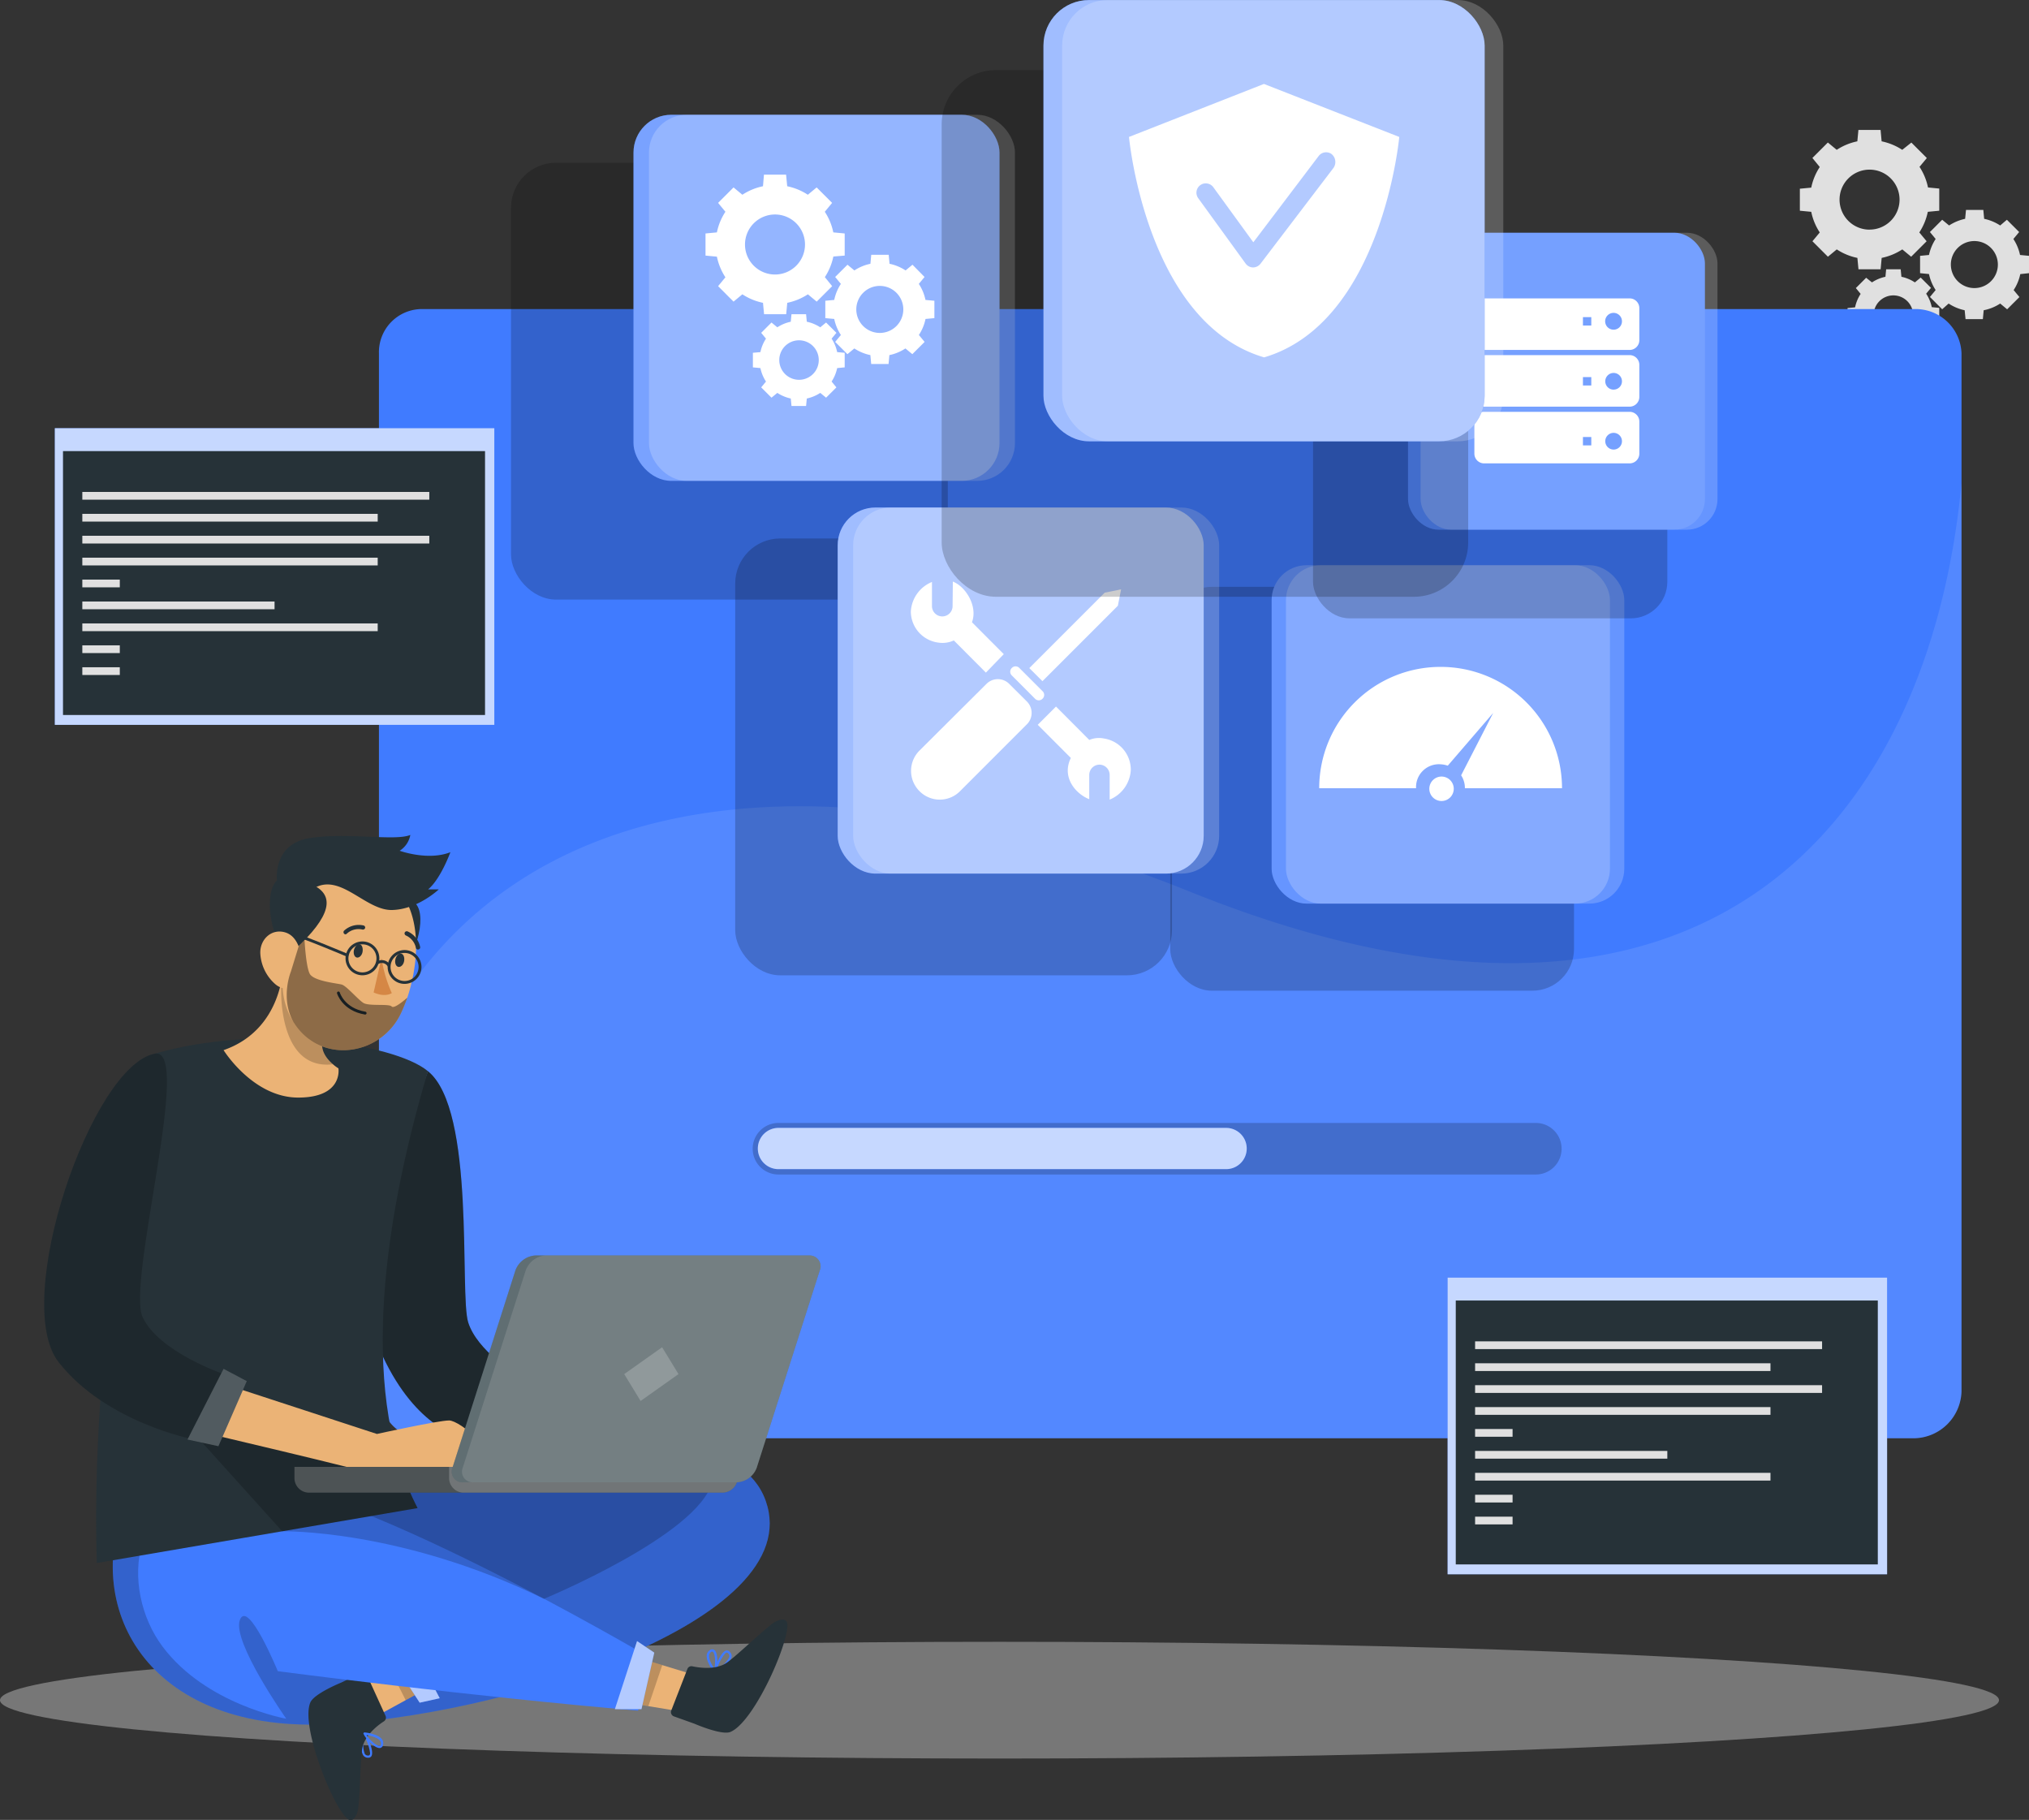<svg xmlns="http://www.w3.org/2000/svg" viewBox="0 0 393.6 352.96"><rect x="0" y="0" width="393.6" height="352.96" fill="#333333" stroke="none"/><defs><style>.cls-1{fill:#e0e0e0;}.cls-2{fill:#777;}.cls-17,.cls-3{fill:#407bff;}.cls-13,.cls-18,.cls-19,.cls-20,.cls-4,.cls-6,.cls-9{fill:#fff;}.cls-4{opacity:0.1;}.cls-12,.cls-13,.cls-16,.cls-17,.cls-18,.cls-20,.cls-4,.cls-5,.cls-6,.cls-9{isolation:isolate;}.cls-13,.cls-16,.cls-5{opacity:0.2;}.cls-6{opacity:0.7;}.cls-7{fill:#263238;}.cls-8{fill:#ebb376;}.cls-9{opacity:0.6;}.cls-10{fill:#d58745;}.cls-11{fill:none;stroke:#263238;stroke-linecap:round;stroke-linejoin:round;stroke-width:0.56px;}.cls-12{opacity:0.4;}.cls-14{fill:#20282b;}.cls-15{fill:#384a4f;}.cls-16{fill:#c6c6c6;}.cls-18{opacity:0.3;}.cls-20{opacity:0.5;}</style></defs><title>大鴻運-hero</title><g id="Background_Complete" data-name="Background Complete"><path class="cls-1" d="M443.18,103V98.7L441,98.49a11.53,11.53,0,0,0-1.65-4l1.42-1.71-3-3L436,91.19a11.53,11.53,0,0,0-4-1.65l-.2-2.21h-4.3l-.21,2.21a11.48,11.48,0,0,0-4,1.65l-1.72-1.42-3,3L420,94.52a11.34,11.34,0,0,0-1.65,4l-2.21.21V103l2.21.21a11.34,11.34,0,0,0,1.65,4l-1.42,1.71,3,3,1.72-1.42a11.48,11.48,0,0,0,4,1.65l.21,2.21h4.3l.2-2.21a11.53,11.53,0,0,0,4-1.65l1.72,1.42,3-3-1.42-1.71a11.53,11.53,0,0,0,1.65-4Zm-13.51,3.67a5.82,5.82,0,1,1,5.81-5.82A5.82,5.82,0,0,1,429.67,106.66Z" transform="translate(-66.99 -62.13)"/><path class="cls-1" d="M460.59,115.11v-3.36l-1.74-.17a9,9,0,0,0-1.29-3.1l1.12-1.35-2.38-2.38L455,105.86a9.11,9.11,0,0,0-3.11-1.29l-.16-1.73h-3.36l-.17,1.73a9.19,9.19,0,0,0-3.11,1.29l-1.34-1.11-2.38,2.38,1.11,1.35a9.14,9.14,0,0,0-1.29,3.1l-1.73.17v3.36l1.73.17a9,9,0,0,0,1.29,3.1l-1.11,1.35,2.38,2.38L445,121a9,9,0,0,0,3.11,1.3l.17,1.73h3.36l.16-1.73A8.93,8.93,0,0,0,455,121l1.35,1.12,2.38-2.38-1.12-1.35a9,9,0,0,0,1.29-3.1ZM450,118a4.56,4.56,0,1,1,4.55-4.55A4.55,4.55,0,0,1,450,118Z" transform="translate(-66.99 -62.13)"/><path class="cls-1" d="M443.18,124.67v-2.83l-1.45-.14a7.46,7.46,0,0,0-1.09-2.61l.94-1.13-2-2-1.13.94a7.46,7.46,0,0,0-2.61-1.09l-.14-1.45h-2.82l-.14,1.45a7.46,7.46,0,0,0-2.61,1.09L429,116l-2,2,.93,1.13a7.63,7.63,0,0,0-1.08,2.61l-1.46.14v2.83l1.46.13a7.63,7.63,0,0,0,1.08,2.61l-.93,1.13,2,2,1.13-.93a7.63,7.63,0,0,0,2.61,1.08l.14,1.46h2.82l.14-1.46a7.63,7.63,0,0,0,2.61-1.08l1.13.93,2-2-.94-1.13a7.46,7.46,0,0,0,1.09-2.61Zm-8.89,2.41a3.83,3.83,0,1,1,3.82-3.83A3.83,3.83,0,0,1,434.29,127.08Z" transform="translate(-66.99 -62.13)"/></g><g id="Shadow"><ellipse id="_Path_" data-name="&lt;Path&gt;" class="cls-2" cx="193.89" cy="329.74" rx="193.89" ry="11.32"/></g><g id="Window"><path class="cls-3" d="M447.5,130.68V331.93a9.36,9.36,0,0,1-9,9.14H148.89c-4.81,0-8.39-4.32-8.39-9.14V130.68a8.36,8.36,0,0,1,8.39-8.61H438.47A8.91,8.91,0,0,1,447.5,130.68Z" transform="translate(-66.99 -62.13)"/><path class="cls-4" d="M447.5,155.76V331.93a9.36,9.36,0,0,1-9,9.14H148.89c-4.81,0-8.39-4.32-8.39-9.14V263.36c25.48-49,86.22-56.94,157.33-28.29C398.5,275.62,441.43,220.57,447.5,155.76Z" transform="translate(-66.99 -62.13)"/></g><g id="Bar"><path class="cls-5" d="M364.92,289.92H218a5,5,0,0,1-5-5h0a5,5,0,0,1,5-5H364.92a5,5,0,0,1,5,5h0A5,5,0,0,1,364.92,289.92Z" transform="translate(-66.99 -62.13)"/><path class="cls-3" d="M218,288.88a4,4,0,1,1,0-8h86.84a4,4,0,1,1,0,8Z" transform="translate(-66.99 -62.13)"/><path class="cls-6" d="M218,288.88a4,4,0,1,1,0-8h86.84a4,4,0,1,1,0,8Z" transform="translate(-66.99 -62.13)"/></g><g id="Character"><g id="_Group_" data-name="&lt;Group&gt;"><path class="cls-7" d="M150,269.88c9.32,7.49,6.07,43.24,7.82,48.74s9.25,10,9.25,10l-10.46,12.24s-8.75-1.51-15.4-15.76S150,269.88,150,269.88Z" transform="translate(-66.99 -62.13)"/><path class="cls-5" d="M150,269.88c9.32,7.49,6.07,43.24,7.82,48.74s9.25,10,9.25,10l-10.46,12.24s-8.75-1.51-15.4-15.76S150,269.88,150,269.88Z" transform="translate(-66.99 -62.13)"/><path class="cls-3" d="M140.14,348.37s67-18.69,75.38,4.82-52.38,42.24-86,43.38S82.1,374.13,92,351.7Z" transform="translate(-66.99 -62.13)"/><path class="cls-5" d="M140.14,348.37s67-18.69,75.38,4.82-52.38,42.24-86,43.38S82.1,374.13,92,351.7Z" transform="translate(-66.99 -62.13)"/><path class="cls-3" d="M205.78,386.41a.21.21,0,0,1-.25,0,.19.19,0,0,1-.06-.21c.11-.37,1.23-3.61,2.35-3.95a.72.72,0,0,1,.68.2,1.17,1.17,0,0,1,.4,1.08,3,3,0,0,1-1.06,1.52A11.71,11.71,0,0,1,205.78,386.41Zm.29-.62a4.82,4.82,0,0,0,2.4-2.31.76.76,0,0,0-.29-.74.24.24,0,0,0-.26-.08.93.93,0,0,0-.26.15A9.22,9.22,0,0,0,206.07,385.79Z" transform="translate(-66.99 -62.13)"/><path class="cls-3" d="M205.72,386.46a.19.19,0,0,1-.21-.07c-.11-.09-1.66-2.05-1.4-3.37a1.22,1.22,0,0,1,.53-.81.73.73,0,0,1,.9-.09c.81.58.71,3.2.31,4.2l0,.09A.27.27,0,0,1,205.72,386.46Zm-.88-3.85a.81.81,0,0,0-.27.47c-.17.84.61,2.1,1,2.7.25-1.12.17-3-.31-3.3-.05,0-.15-.1-.39.07l-.07.06Z" transform="translate(-66.99 -62.13)"/><path class="cls-3" d="M137.51,398.31a.24.24,0,0,1,.19-.17.18.18,0,0,1,.19.11c.19.34,1.72,3.4,1.17,4.44a.68.68,0,0,1-.61.34,1.12,1.12,0,0,1-1-.47,3,3,0,0,1-.35-1.82A12.55,12.55,0,0,1,137.51,398.31Zm.24.64a4.83,4.83,0,0,0,0,3.33.74.74,0,0,0,.73.32.25.25,0,0,0,.24-.14.73.73,0,0,0,.07-.29A9.12,9.12,0,0,0,137.75,399Z" transform="translate(-66.99 -62.13)"/><polygon class="cls-8" points="86.75 313.55 74.9 322.24 69.2 326.42 72.92 332.9 78.7 329.74 92.81 322.02 86.75 313.55"/><path class="cls-7" d="M141.75,394.84,138.17,387a.84.84,0,0,0-1.15-.41l-3.86,1.88s-5.37,2.17-6,3.92c-2,5.09,5.49,22.75,7.82,22.75.85,0,1.36-1.31,1.48-2.16.37-2.67.44-9.39.78-11.62.4-2.6,3-4.61,4.25-5.4A.86.86,0,0,0,141.75,394.84Z" transform="translate(-66.99 -62.13)"/><path class="cls-3" d="M137.53,398.24a.18.18,0,0,1,.19-.11c.13,0,2.62.25,3.39,1.36a1.24,1.24,0,0,1,.2.95.72.72,0,0,1-.56.7c-1,.18-2.79-1.73-3.22-2.71l-.05-.09A.14.14,0,0,1,137.53,398.24Zm3.36,2.06a.8.8,0,0,0-.15-.52c-.48-.71-1.93-1-2.65-1.15.62,1,2,2.2,2.56,2.09.06,0,.18,0,.23-.32v-.1Z" transform="translate(-66.99 -62.13)"/><polygon class="cls-5" points="86.75 313.55 74.9 322.24 78.7 329.74 92.81 322.02 86.75 313.55"/><polygon class="cls-3" points="81.41 330.23 85.3 329.36 78.83 317 75.21 320.69 81.41 330.23"/><polygon class="cls-9" points="81.41 330.23 85.3 329.36 78.83 317 75.21 320.69 81.41 330.23"/><polygon class="cls-8" points="111.27 328.52 125.77 330.9 132.74 332.05 134.77 324.86 128.47 322.94 113.08 318.26 111.27 328.52"/><path class="cls-7" d="M200.34,385.81l-3.14,8.08a.87.87,0,0,0,.51,1.12l4,1.43s5.31,2.32,7,1.58c5-2.16,12.42-19.85,10.79-21.51-.6-.61-1.89-.05-2.58.45-2.17,1.61-7,6.26-8.85,7.58-2.14,1.53-5.41,1.06-6.83.75A.84.84,0,0,0,200.34,385.81Z" transform="translate(-66.99 -62.13)"/><polygon class="cls-5" points="111.27 328.52 125.77 330.9 128.47 322.94 113.08 318.26 111.27 328.52"/><path class="cls-3" d="M193,383.57S132.68,348,112.28,349,90.1,370.21,98.52,381.47s24,14,24,14-10.58-15-9-19.16,7.36,9.94,7.36,9.94,37.35,4.89,69.89,7.65Z" transform="translate(-66.99 -62.13)"/><polygon class="cls-3" points="126.92 320.52 123.58 318.28 119.28 331.48 124.44 331.48 126.92 320.52"/><polygon class="cls-9" points="126.92 320.52 123.58 318.28 119.28 331.48 124.44 331.48 126.92 320.52"/><path class="cls-7" d="M148,354.62c-10.91-21-7.44-52.95,2-84.74-6.6-5.51-32.93-9.23-53-3.39,0,0-12.74,47.21-11.24,98.78Z" transform="translate(-66.99 -62.13)"/><path class="cls-8" d="M124.84,275c-8.77,0-14.48-9.2-14.48-9.2,11.5-4,11.54-16.17,11.54-16.17l4.43,4.33,6.31,6.18c-5.25,3.72-2.77,6.94-1.1,8.37a7.68,7.68,0,0,0,1.1.82S133.61,275,124.84,275Z" transform="translate(-66.99 -62.13)"/><path class="cls-5" d="M131.54,268.55c-10.76,1.21-10-14.9-10-14.9a27.39,27.39,0,0,1,4.82.35l6.31,6.18C127.39,263.9,129.87,267.12,131.54,268.55Z" transform="translate(-66.99 -62.13)"/><path class="cls-7" d="M140,237.58c-4.08,1.69-3.3,6.14,3.46,14.24,4.16-3.58,6.42-11.74,4.23-14.36S143.5,236.13,140,237.58Z" transform="translate(-66.99 -62.13)"/><path class="cls-8" d="M146,255.62v0a28.43,28.43,0,0,1-1.3,3.18c-4,8.19-15.58,9.78-20.7,1.68l-.06-.08c-3.38-5.45-2.11-10.54-.7-19.36a12.2,12.2,0,0,1,19-8.18C148.94,237.55,148.54,248.09,146,255.62Z" transform="translate(-66.99 -62.13)"/><path class="cls-7" d="M135.65,246.37c-.16.71.09,1.37.55,1.47s1-.39,1.12-1.09-.08-1.37-.54-1.48S135.85,245.68,135.65,246.37Z" transform="translate(-66.99 -62.13)"/><path class="cls-7" d="M143.69,248.18c-.16.71.09,1.37.56,1.47s1-.38,1.13-1.09-.09-1.37-.56-1.47S143.85,247.48,143.69,248.18Z" transform="translate(-66.99 -62.13)"/><path class="cls-10" d="M141,247.93a25.7,25.7,0,0,0,2,6.81c-1.54.89-3.53-.13-3.53-.13Z" transform="translate(-66.99 -62.13)"/><path class="cls-7" d="M134,243.34a.37.37,0,0,1-.25-.12.42.42,0,0,1,0-.6,4.18,4.18,0,0,1,3.77-1,.42.42,0,0,1,.3.5v0a.46.46,0,0,1-.53.29h0a3.35,3.35,0,0,0-3,.78A.44.44,0,0,1,134,243.34Z" transform="translate(-66.99 -62.13)"/><path class="cls-7" d="M148,246.29a.43.43,0,0,1-.33-.32,3.37,3.37,0,0,0-1.92-2.4.45.45,0,0,1-.26-.55.44.44,0,0,1,.54-.26,4.23,4.23,0,0,1,2.46,3,.42.42,0,0,1-.3.51h0A.54.54,0,0,1,148,246.29Z" transform="translate(-66.99 -62.13)"/><path class="cls-7" d="M128.39,234.14c3.75,2.31,2.27,6.58-5.69,13.49-3.55-4.2-4.48-12.62-1.89-14.84S125.11,232.13,128.39,234.14Z" transform="translate(-66.99 -62.13)"/><path class="cls-8" d="M117.49,247.1a8.5,8.5,0,0,0,2.83,5.84c2.24,2,4.63.26,5.08-2.52.41-2.51-.28-6.55-3-7.43S117.34,244.35,117.49,247.1Z" transform="translate(-66.99 -62.13)"/><path class="cls-11" d="M132.64,254.71s.92,3.18,5.18,3.91" transform="translate(-66.99 -62.13)"/><path class="cls-11" d="M140.3,248a3,3,0,1,1-3-3A3,3,0,0,1,140.3,248Z" transform="translate(-66.99 -62.13)"/><path class="cls-11" d="M148.47,249.67a3,3,0,1,1-3-3A3,3,0,0,1,148.47,249.67Z" transform="translate(-66.99 -62.13)"/><path class="cls-11" d="M140.3,248.81a1.6,1.6,0,0,1,2.11.56" transform="translate(-66.99 -62.13)"/><path class="cls-11" d="M134.3,247.37s-8.69-3.66-10.31-4" transform="translate(-66.99 -62.13)"/><path class="cls-7" d="M120.72,232.91s-.9-7.07,6.31-8.23,16.64.63,19.56-.62a4.6,4.6,0,0,1-2.07,3.07s5.5,2,9.84.28c0,0-1.89,5.21-4.32,7.21h2.07s-4.1,3.91-9.09,4-9.69-6.79-14.63-4.48S120.72,232.91,120.72,232.91Z" transform="translate(-66.99 -62.13)"/><path class="cls-12" d="M146,255.62v0a28.43,28.43,0,0,1-1.3,3.18c-4,8.19-15.58,9.78-20.7,1.68l-.06-.08c-2.64-4.69-.53-9.81-.53-9.81l1.54-5,1.12-1.11s.26,5.07,1,6.5,5.29,1.85,6.21,2.1,3.1,2.85,4.18,3.55,5,.12,5.51.7S146,255.62,146,255.62Z" transform="translate(-66.99 -62.13)"/><path class="cls-5" d="M101,336.12l20.74,23s22.92-.51,50.76,13.1c0,0,29.87-12.34,32.62-22.59s-62.71-3-62.71-3Z" transform="translate(-66.99 -62.13)"/><path class="cls-8" d="M106.86,329.37l33.25,10.87s11.88-2.62,14-2.62,10.33,6.67,5.69,9-17.31,2.62-18.69,1.87-38.25-9.38-38.25-9.38Z" transform="translate(-66.99 -62.13)"/><path class="cls-7" d="M97,266.49c7.52-1.46-5.53,44.38-2.33,51.13s15.69,11,15.69,11l-5.75,12.69s-17-3.21-26.25-15S84.72,268.87,97,266.49Z" transform="translate(-66.99 -62.13)"/><path class="cls-5" d="M97,266.49c7.52-1.46-5.53,44.38-2.33,51.13s15.69,11,15.69,11l-5.75,12.69s-17-3.21-26.25-15S84.72,268.87,97,266.49Z" transform="translate(-66.99 -62.13)"/><polygon class="cls-7" points="43.37 265.48 36.37 279.19 42.37 280.48 47.87 267.86 43.37 265.48"/><polygon class="cls-13" points="43.37 265.48 36.37 279.19 42.37 280.48 47.87 267.86 43.37 265.48"/><path class="cls-14" d="M124.11,346.62v2.18a2.83,2.83,0,0,0,2.7,2.82H207.2a3,3,0,0,0,2.91-2.82v-2.18Z" transform="translate(-66.99 -62.13)"/><path class="cls-13" d="M124.11,346.62v2.18a2.83,2.83,0,0,0,2.7,2.82H207.2a3,3,0,0,0,2.91-2.82v-2.18Z" transform="translate(-66.99 -62.13)"/><path class="cls-13" d="M154.11,346.62v2.18a2.84,2.84,0,0,0,2.71,2.82H207.2a3,3,0,0,0,2.91-2.82v-2.18Z" transform="translate(-66.99 -62.13)"/><path class="cls-15" d="M156.82,349.62h53.11a4.33,4.33,0,0,0,3.86-2.85L226,308.56a2.11,2.11,0,0,0-2-2.94H170.82a4.42,4.42,0,0,0-3.86,2.94l-12.18,38.16A2.08,2.08,0,0,0,156.82,349.62Z" transform="translate(-66.99 -62.13)"/><path class="cls-13" d="M156.82,349.62h53.11a4.33,4.33,0,0,0,3.86-2.85L226,308.56a2.11,2.11,0,0,0-2-2.94H170.82a4.42,4.42,0,0,0-3.86,2.94l-12.18,38.16A2.08,2.08,0,0,0,156.82,349.62Z" transform="translate(-66.99 -62.13)"/><path class="cls-16" d="M158.82,349.62h51.11a4.33,4.33,0,0,0,3.86-2.85L226,308.56a2.11,2.11,0,0,0-2-2.94H172.82a4.42,4.42,0,0,0-3.86,2.94l-12.18,38.16A2.08,2.08,0,0,0,158.82,349.62Z" transform="translate(-66.99 -62.13)"/><polygon class="cls-13" points="128.44 261.29 121.09 266.5 124.27 271.71 131.62 266.5 128.44 261.29"/></g></g><g id="Tab5"><rect class="cls-5" x="99.13" y="31.56" width="84.73" height="84.73" rx="8.74" ry="8.74"/><rect class="cls-17" x="122.89" y="22.26" width="71" height="71" rx="7.33" ry="7.33"/><rect class="cls-18" x="122.89" y="22.26" width="71" height="71" rx="7.33" ry="7.33"/><path class="cls-19" d="M230.85,111.7v-4.29l-2.21-.21a11.4,11.4,0,0,0-1.65-4l1.42-1.72-3-3-1.71,1.42a11.53,11.53,0,0,0-4-1.65L219.48,96h-4.29L215,98.25a11.53,11.53,0,0,0-4,1.65l-1.71-1.42-3,3,1.42,1.72a11.4,11.4,0,0,0-1.65,4l-2.21.21v4.29l2.21.21a11.53,11.53,0,0,0,1.65,4l-1.42,1.72,3,3,1.71-1.42a11.53,11.53,0,0,0,4,1.65l.21,2.21h4.29l.21-2.21a11.53,11.53,0,0,0,4-1.65l1.71,1.42,3-3L227,115.88a11.53,11.53,0,0,0,1.65-4Zm-13.51,3.67a5.82,5.82,0,1,1,5.81-5.81A5.82,5.82,0,0,1,217.34,115.37Z" transform="translate(-66.99 -62.13)"/><path class="cls-19" d="M248.25,123.83v-3.37l-1.73-.16a8.92,8.92,0,0,0-1.29-3.11l1.11-1.34L244,113.47l-1.34,1.11a8.92,8.92,0,0,0-3.11-1.29l-.16-1.74H236l-.16,1.74a8.92,8.92,0,0,0-3.11,1.29l-1.34-1.11L229,115.85l1.11,1.34a8.92,8.92,0,0,0-1.29,3.11l-1.73.16v3.37l1.73.16a8.92,8.92,0,0,0,1.29,3.11L229,128.44l2.38,2.38,1.34-1.11a8.92,8.92,0,0,0,3.11,1.29l.16,1.73h3.37l.16-1.73a8.92,8.92,0,0,0,3.11-1.29l1.34,1.11,2.38-2.38-1.11-1.34a8.92,8.92,0,0,0,1.29-3.11Zm-10.59,2.87a4.56,4.56,0,1,1,4.56-4.56A4.56,4.56,0,0,1,237.66,126.7Z" transform="translate(-66.99 -62.13)"/><path class="cls-19" d="M230.85,133.38v-2.83l-1.46-.13a7.44,7.44,0,0,0-1.08-2.61l.93-1.13-2-2-1.13.93a7.6,7.6,0,0,0-2.61-1.08l-.14-1.46h-2.83l-.14,1.46a7.6,7.6,0,0,0-2.61,1.08l-1.13-.93-2,2,.93,1.13a7.44,7.44,0,0,0-1.08,2.61l-1.46.13v2.83l1.46.14a7.6,7.6,0,0,0,1.08,2.61l-.93,1.13,2,2,1.13-.93a7.82,7.82,0,0,0,2.61,1.09l.14,1.45h2.83l.14-1.45a7.82,7.82,0,0,0,2.61-1.09l1.13.93,2-2-.93-1.13a7.6,7.6,0,0,0,1.08-2.61ZM222,135.79a3.83,3.83,0,1,1,3.82-3.82A3.82,3.82,0,0,1,222,135.79Z" transform="translate(-66.99 -62.13)"/><rect class="cls-13" x="125.89" y="22.26" width="71" height="71" rx="7.33" ry="7.33"/></g><g id="Tab4"><rect class="cls-5" x="227.01" y="113.81" width="78.33" height="78.33" rx="8.08" ry="8.08"/><rect class="cls-17" x="246.68" y="109.62" width="65.63" height="65.63" rx="6.77" ry="6.77"/><rect class="cls-13" x="246.68" y="109.62" width="65.63" height="65.63" rx="6.77" ry="6.77"/><path class="cls-19" d="M349,215.11a2.37,2.37,0,1,1-2.36-2.37A2.37,2.37,0,0,1,349,215.11Z" transform="translate(-66.99 -62.13)"/><path class="cls-19" d="M346.43,191.47A23.52,23.52,0,0,0,322.9,215h18.79a4.43,4.43,0,0,1,4.74-4.64,5.11,5.11,0,0,1,1.41.27l8.81-10.23-6.22,12.1a4.46,4.46,0,0,1,.73,2.5H370A23.53,23.53,0,0,0,346.43,191.47Z" transform="translate(-66.99 -62.13)"/><rect class="cls-13" x="249.46" y="109.62" width="65.63" height="65.63" rx="6.77" ry="6.77"/></g><g id="Tab3"><rect class="cls-5" x="254.71" y="51.2" width="68.73" height="68.73" rx="7.09" ry="7.09"/><rect class="cls-17" x="273.14" y="45.14" width="57.59" height="57.59" rx="5.94" ry="5.94"/><rect class="cls-4" x="273.14" y="45.14" width="57.59" height="57.59" rx="5.94" ry="5.94"/><path class="cls-19" d="M385,121.89a1.89,1.89,0,0,0-1.89-1.89H354.89a1.89,1.89,0,0,0-1.89,1.89v6.22a1.89,1.89,0,0,0,1.89,1.89h28.22a1.89,1.89,0,0,0,1.89-1.89Zm-9.32,3.37h-1.62v-1.62h1.62Zm4.33.81a1.63,1.63,0,1,1,1.62-1.62A1.62,1.62,0,0,1,380,126.07Z" transform="translate(-66.99 -62.13)"/><path class="cls-19" d="M385,132.89a1.89,1.89,0,0,0-1.89-1.89H354.89a1.89,1.89,0,0,0-1.89,1.89v6.22a1.89,1.89,0,0,0,1.89,1.89h28.22a1.89,1.89,0,0,0,1.89-1.89Zm-9.32,4h-1.62v-1.62h1.62Zm4.33.81a1.62,1.62,0,1,1,1.62-1.62A1.61,1.61,0,0,1,380,137.69Z" transform="translate(-66.99 -62.13)"/><path class="cls-19" d="M385,143.89a1.89,1.89,0,0,0-1.89-1.89H354.89a1.89,1.89,0,0,0-1.89,1.89v6.22a1.89,1.89,0,0,0,1.89,1.89h28.22a1.89,1.89,0,0,0,1.89-1.89Zm-9.32,4.62h-1.62v-1.62h1.62Zm4.33.81a1.62,1.62,0,1,1,1.62-1.62A1.62,1.62,0,0,1,380,149.32Z" transform="translate(-66.99 -62.13)"/><rect class="cls-13" x="275.58" y="45.14" width="57.59" height="57.59" rx="5.94" ry="5.94"/></g><g id="Tab2"><rect class="cls-5" x="142.62" y="104.43" width="84.73" height="84.73" rx="8.74" ry="8.74"/><rect class="cls-17" x="162.5" y="98.43" width="71" height="71" rx="7.33" ry="7.33"/><rect class="cls-20" x="162.5" y="98.43" width="71" height="71" rx="7.33" ry="7.33"/><path class="cls-19" d="M245.35,215.56h0a5.55,5.55,0,0,1,0-7.85l13-12.94a3.11,3.11,0,0,1,4.42,0l3.42,3.41a3.12,3.12,0,0,1,0,4.43l-12.95,12.95A5.53,5.53,0,0,1,245.35,215.56Z" transform="translate(-66.99 -62.13)"/><polygon class="cls-19" points="202.22 132.11 199.67 129.57 214.3 114.94 217.48 114.3 216.85 117.48 202.22 132.11"/><path class="cls-19" d="M267.77,197.64l-4.5-4.51a1,1,0,0,1,0-1.45h0a1,1,0,0,1,1.46,0l4.5,4.5a1,1,0,0,1,0,1.46h0A1,1,0,0,1,267.77,197.64Z" transform="translate(-66.99 -62.13)"/><path class="cls-19" d="M261.71,189l-6.17-6.19c1.15-3.09-1.18-6.89-3.71-7.89l-.05,4.76a2,2,0,0,1-2,2,2,2,0,0,1-2-2V175a6.58,6.58,0,0,0-4.1,5.76,6.11,6.11,0,0,0,5.34,6,5.27,5.27,0,0,0,3-.42l6.22,6.24Z" transform="translate(-66.99 -62.13)"/><path class="cls-19" d="M282.25,212.48v4.73a6.58,6.58,0,0,0,4.1-5.76,6.12,6.12,0,0,0-5.2-6.09,4.81,4.81,0,0,0-2.85.28l-6.46-6.48-3.54,3.54,6.42,6.43c-1.86,3.8,1,7,3.57,8v-4.7a2,2,0,0,1,2-2A2,2,0,0,1,282.25,212.48Z" transform="translate(-66.99 -62.13)"/><rect class="cls-13" x="165.5" y="98.43" width="71" height="71" rx="7.33" ry="7.33"/></g><g id="Tab1"><rect class="cls-5" x="182.67" y="13.6" width="102.14" height="102.14" rx="10.54" ry="10.54"/><rect class="cls-17" x="269.41" y="62.13" width="85.58" height="85.58" rx="8.83" ry="8.83" transform="translate(557.41 147.72) rotate(180)"/><rect class="cls-20" x="269.41" y="62.13" width="85.58" height="85.58" rx="8.83" ry="8.83" transform="translate(557.41 147.72) rotate(180)"/><path class="cls-19" d="M312.18,78.41,286,88.69s3.31,36,26.21,42.75c22.91-6.75,26.22-42.75,26.22-42.75Zm-.66,34.86a1.85,1.85,0,0,1-1.45.73h0a1.82,1.82,0,0,1-1.45-.76l-9.19-12.67a1.81,1.81,0,1,1,2.93-2.13l7.76,10.68L322.8,92.38a1.81,1.81,0,0,1,2.53-.35,2,2,0,0,1,.35,2.65Z" transform="translate(-66.99 -62.13)"/><rect class="cls-13" x="273.03" y="62.13" width="85.58" height="85.58" rx="8.83" ry="8.83" transform="translate(564.65 147.72) rotate(180)"/></g><g id="Promt2"><rect class="cls-3" x="280.82" y="247.79" width="85.25" height="57.53"/><rect class="cls-6" x="280.82" y="247.79" width="85.25" height="57.53"/><rect class="cls-7" x="282.4" y="252.23" width="81.87" height="51.18"/><rect class="cls-1" x="286.15" y="260.15" width="67.31" height="1.5"/><rect class="cls-1" x="286.15" y="264.4" width="57.3" height="1.5"/><rect class="cls-1" x="286.15" y="268.65" width="67.31" height="1.5"/><rect class="cls-1" x="286.15" y="272.9" width="57.3" height="1.5"/><rect class="cls-1" x="286.15" y="277.15" width="7.27" height="1.5"/><rect class="cls-1" x="286.15" y="281.4" width="37.29" height="1.5"/><rect class="cls-1" x="286.15" y="285.65" width="57.3" height="1.5"/><rect class="cls-1" x="286.15" y="289.9" width="7.27" height="1.5"/><rect class="cls-1" x="286.15" y="294.15" width="7.27" height="1.5"/></g><g id="Promt1"><rect class="cls-3" x="10.64" y="83.05" width="85.25" height="57.53"/><rect class="cls-6" x="10.64" y="83.05" width="85.25" height="57.53"/><rect class="cls-7" x="12.22" y="87.49" width="81.87" height="51.18"/><rect class="cls-1" x="15.97" y="95.41" width="67.31" height="1.5"/><rect class="cls-1" x="15.97" y="99.66" width="57.3" height="1.5"/><rect class="cls-1" x="15.97" y="103.91" width="67.31" height="1.5"/><rect class="cls-1" x="15.97" y="108.16" width="57.3" height="1.5"/><rect class="cls-1" x="15.97" y="112.41" width="7.27" height="1.5"/><rect class="cls-1" x="15.97" y="116.66" width="37.29" height="1.5"/><rect class="cls-1" x="15.97" y="120.91" width="57.3" height="1.5"/><rect class="cls-1" x="15.97" y="125.16" width="7.27" height="1.5"/><rect class="cls-1" x="15.97" y="129.41" width="7.27" height="1.5"/></g></svg>